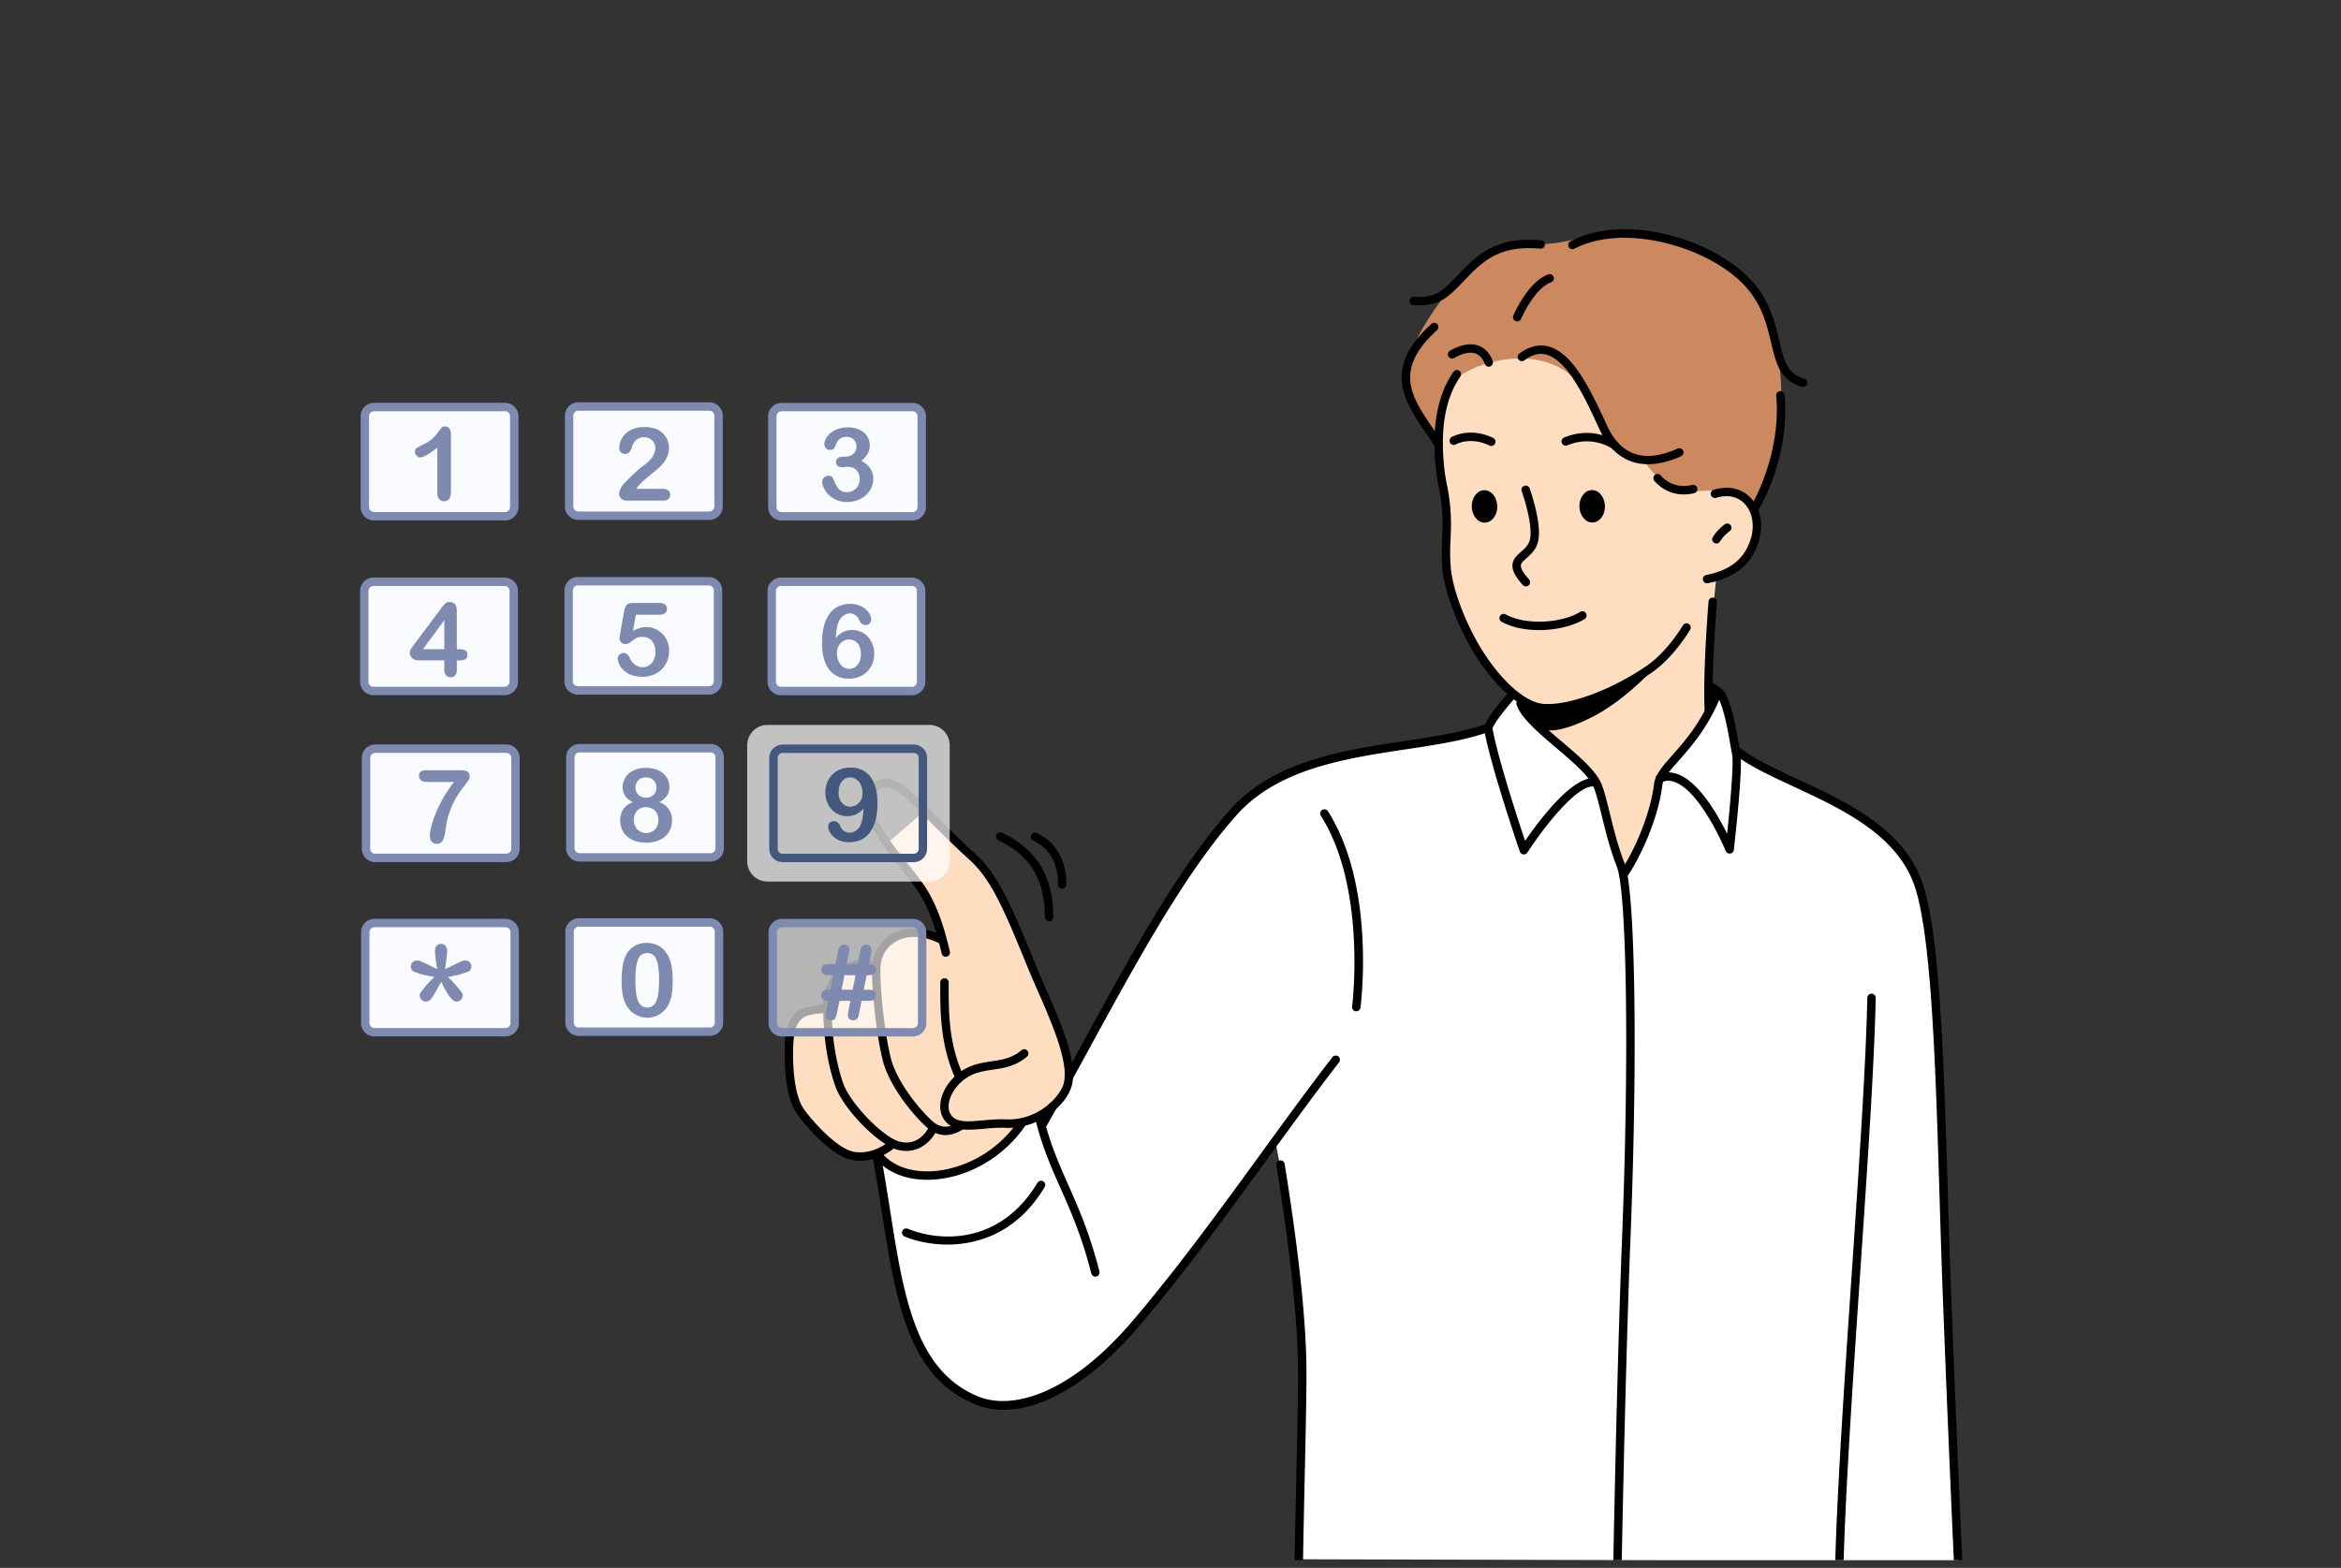 <svg xmlns="http://www.w3.org/2000/svg" viewBox="0 0 2746.8 1840.24" id="man-is-dialing-number-from-keypad">
  <rect x="0" y="0" width="2746.8" height="1840.24" fill="#333333" stroke="none"/>
  <defs>
    <clipPath id="a">
      <rect width="2746.8" height="1831.2" fill="none"></rect>
    </clipPath>
  </defs>
  <g clip-path="url(#a)">
    <g>
      <path fill="#fff" d="M1496.25,1338.37s-31.3,48.59-79.47,113c-40.18,53.72-92.83,120.49-142,160-33.24,26.72-70.94,37.21-98.36,38.67-33.49,1.79-74.25-28.1-94.67-62-22.26-36.92-29.7-85.37-36.87-127.49-9.14-53.63-14.62-97.31-14.62-97.31l228-107.27s38-75.6,89.48-161.39c39.53-65.81,85.75-140.71,136.87-173.29,36.9-23.51,87.7-37.6,170.69-47.75,37.83-4.63,86.36-17.86,86.36-17.86l33.74-42.28,230.12-4.74,18.84,11.92L2038.27,884s41.15,21.72,86.26,43.75c54.15,26.44,114.78,57.74,127.28,111.81,25.82,111.66,27.73,317.91,33.7,483,7.65,211.2,12.9,309.52,12.9,309.52l-774.13-2s4.31-179.54,1.64-265.07C1522.94,1469.37,1496.25,1338.37,1496.25,1338.37Z"></path>
      <path fill="#cc895f" d="M1745.63,298.05c29.4-15.59,54-7.71,87.4-14.08,43.26-8.26,77-17.31,122.25-5.65,26.83,6.9,67,22.92,90.3,45.67,40.45,39.57,48,120.5,43.65,172-5.64,66.53-31.17,100-31.17,100L1914.48,610,1685,515.29s-43.19-50.65-34.4-87.8c4.5-19,20.44-47.83,39.49-73.85C1708.17,329,1729,306.86,1745.63,298.05Z"></path>
      <path fill="#ffddc0" d="M1700.43 453.33c11.31-20 77.23-47.12 127.11-23.06 35.66 17.2 48.69 61.22 67.67 87.72 12 16.81 33 22.23 33 22.23s13.87 19.67 26 28c28.09 19.19 78-4.29 94.41 15.74 17.83 21.72 13.68 43.18 6.51 57.86-12.26 25.11-41.22 36.13-41.22 36.13s-4.7 39.52-6.69 78.44-1.27 77.25-1.27 77.25l-22.8 36-35 41.15s-7.84 41.55-18.37 67.7a217.92 217.92 0 0 1-26 46.21s-15-51.87-27.22-96.8c-8.33-30.72-66-69.62-66-69.62l-18.42-30.82s-83.4-59.09-94.64-163.1c-1.81-16.78-.84-57.14-2.29-73C1689.13 524.33 1680.1 489.35 1700.43 453.33ZM1039.69 990.92l42.89-37s59.37 41.5 83.42 79.77c15.21 24.21 35 71 53 112.91 16.76 39.1 32.18 72.92 35.18 107.49 4.15 47.85-57.06 65.57-57.06 65.57s-27.54 44-86.16 59c-40.9 10.47-76.56-14-76.56-14l-6.35-8.18s-7.67 3.86-32.17-2.23c-25.87-6.42-49.86-37.22-59.94-57.25-9.74-19.35-17-69.7-6.48-92.32 10.65-23 39.1-18.1 39.1-18.1s1.56-27 15.24-41.69c21.54-23.19 45.42-11.11 45.42-11.11s1.8-22 19.56-32.84c21.91-13.3 56.37-.93 56.37-.93l-19.21-49.41Z"></path>
      <path d="M2002.9,684.62a4.94,4.94,0,0,1-.94-9.78c28.73-5.62,45.4-19.28,52.47-43,4.65-15.6,1.51-31.8-8-41.26-8.09-8-19.79-10.26-33-6.25a4.94,4.94,0,0,1-2.86-9.45c16.81-5.1,32-2,42.78,8.71,12.24,12.16,16.26,31.73,10.51,51.07-8.12,27.22-27.76,43.52-60,49.84A5.17,5.17,0,0,1,2002.9,684.62Z"></path>
      <path d="M2013.9 637.9a4.87 4.87 0 0 1-2.53-.71 4.93 4.93 0 0 1-1.69-6.76 54.7 54.7 0 0 1 14.2-15.09 4.93 4.93 0 0 1 5.61 8.12 44.86 44.86 0 0 0-11.35 12.06A5 5 0 0 1 2013.9 637.9ZM1790.38 688.21a4.94 4.94 0 0 1-3.67-1.63c-8.72-9.72-12.45-17-12.06-23.52.41-7 5.26-11.24 10-15.37 4.44-3.91 9-8 10.55-14.71 3.32-14.88-5.87-45.76-9.69-56.41a4.93 4.93 0 1 1 9.28-3.33c.6 1.67 14.66 41.17 10 61.89-2.22 9.9-8.56 15.49-13.67 20-4 3.52-6.46 5.81-6.62 8.54-.21 3.55 3 9.05 9.55 16.34a4.93 4.93 0 0 1-3.67 8.23ZM1894.29 527.32a4.89 4.89 0 0 1-2.82-.88h0c-.94-.65-23.51-15.88-52.39-3.76a4.93 4.93 0 1 1-3.82-9.1c34-14.28 60.73 4 61.86 4.77a4.93 4.93 0 0 1-2.83 9ZM1749.8 523.39a4.91 4.91 0 0 1-2.13-.49c-22.66-10.85-39.18-1.49-39.34-1.39a4.94 4.94 0 1 1-5-8.52c.86-.5 21.26-12.09 48.6 1a4.93 4.93 0 0 1-2.14 9.38Z"></path>
      <path fill-rule="evenodd" d="M1853.19 594.59c-.24-10.51 6.26-19.18 14.54-19.38s15.18 8.17 15.42 18.68-6.25 19.17-14.53 19.37S1853.44 605.09 1853.19 594.59ZM1726.88 594.74c-.24-10.51 6.26-19.18 14.53-19.38s15.19 8.17 15.43 18.68-6.25 19.17-14.53 19.37S1727.13 605.24 1726.88 594.74Z"></path>
      <path d="M1788.11 826.53s18.9 6.66 47 3.3 105.65-45.66 105.65-45.66-34.61 38.81-74.67 58.47c-44.83 22-56.71 14-63.95 9A31.93 31.93 0 0 1 1788.11 826.53ZM1805.78 739.54c-15.62 0-31.31-2.94-43.84-9.74a4.93 4.93 0 0 1 4.71-8.67c25.17 13.65 67 9.68 87.54-3a4.94 4.94 0 0 1 5.18 8.41C1846.4 734.53 1826.15 739.54 1805.78 739.54Z"></path>
      <path d="M1816.12 836.18c-1.89 0-3.72-.07-5.5-.19-23.53-1.66-52.45-25.43-77.35-63.6-21.31-32.64-38.9-78.3-40.92-106.21a257.81 257.81 0 0 1-.22-33.88c.36-7.8.72-15.87.27-27.3-.57-14.26-2.49-24.36-4.36-34.13-1.21-6.34-2.35-12.32-3.06-19.09-2-18.57-7.91-75.06 20.4-115.35a4.93 4.93 0 0 1 8.07 5.67c-26.19 37.26-20.52 91-18.66 108.64.67 6.36 1.77 12.15 2.94 18.28a221.76 221.76 0 0 1 4.53 35.59c.46 11.85.09 20.12-.26 28.13a248.48 248.48 0 0 0 .19 32.74c1.91 26.45 18.83 70.09 39.34 101.52 22.88 35.06 49.62 57.73 69.79 59.15 29.74 2.08 79.46-16.32 121-44.78 24.06-16.48 42.11-47 42.29-47.32a4.93 4.93 0 1 1 8.52 5c-.78 1.33-19.31 32.73-45.24 50.49C1896.42 817.93 1848.46 836.17 1816.12 836.18ZM2058.67 601.79a4.93 4.93 0 0 1-4.2-7.51c.36-.58 35.82-59.46 29.66-129.82a4.93 4.93 0 1 1 9.83-.87c6.45 73.71-29.54 133.35-31.08 135.85A4.92 4.92 0 0 1 2058.67 601.79ZM2115.73 454.13a5.19 5.19 0 0 1-1.29-.17c-25.72-7-30.68-27.9-36.42-52.13-5.23-22.05-11.16-47-33.79-69.6-43.52-43.41-139-70.47-197-40.31a4.93 4.93 0 1 1-4.56-8.75c62.54-32.56 161.66-4.65 208.51 42.07 24.62 24.55 31.16 52.14 36.42 74.31 5.43 22.9 9.35 39.45 29.4 44.88a4.94 4.94 0 0 1-1.29 9.7ZM1663.36 358.36c-1.55 0-3.16 0-4.84-.09a4.93 4.93 0 0 1 .34-9.86c26.55.93 32.38-5.22 54.19-28.11l3.1-3.25c23.49-24.59 47.08-39 92.14-35a4.93 4.93 0 0 1 4.48 5.35 5 5 0 0 1-5.36 4.48c-41.28-3.7-62.11 8.94-84.13 32l-3.08 3.23C1699.05 349.3 1690.41 358.36 1663.36 358.36Z"></path>
      <path d="M1688.16 526.91a4.92 4.92 0 0 1-4.18-2.31c-3.55-5.64-7.39-11.29-11.1-16.74-25.17-37-51.2-75.21 6.6-127.71a4.93 4.93 0 0 1 6.63 7.31c-51.45 46.73-30 78.29-5.08 114.84 3.77 5.54 7.66 11.25 11.3 17.05a4.93 4.93 0 0 1-4.17 7.56ZM1933.79 544.85c-25 0-44.74-14-57.22-41.32-15.58-34.1-36.91-80.81-62.43-87.37-8.21-2.12-16.51.07-25.36 6.65a4.94 4.94 0 1 1-5.89-7.92c11.24-8.36 22.59-11.14 33.7-8.29 27.83 7.15 47.69 46.27 69 92.83 16.16 35.38 44 44.51 82.63 27.14a4.93 4.93 0 1 1 4 9C1958.38 541.78 1945.51 544.85 1933.79 544.85ZM1746.81 430.39a4.94 4.94 0 0 1-4.75-3.6c-.06-.22-2.59-8.54-10.14-11.61-6.52-2.64-15.19-.94-25.77 5.09a4.94 4.94 0 0 1-4.89-8.58c13.41-7.63 25-9.52 34.51-5.59 12.08 5 15.65 17.51 15.8 18a4.95 4.95 0 0 1-4.76 6.25ZM1975.81 580.33A45.27 45.27 0 0 1 1941 564.21a4.93 4.93 0 0 1 7.85-6c.51.66 13.16 16.55 36.74 11a4.93 4.93 0 1 1 2.25 9.61A53.16 53.16 0 0 1 1975.81 580.33ZM1780.21 377.25a4.93 4.93 0 0 1-4.54-6.86c.68-1.6 16.88-39.24 40.67-48.27a4.94 4.94 0 1 1 3.5 9.23c-19.85 7.53-34.94 42.55-35.09 42.9A4.91 4.91 0 0 1 1780.21 377.25ZM2297.44 1836.12a4.92 4.92 0 0 1-4.92-4.71c-3.41-75.57-8.45-191.86-13.16-316.66-1.36-36.19-2.51-74.22-3.63-111-4.47-147.4-9.1-299.82-28.26-360.81-19.62-62.45-85.17-92.89-143-119.75-26-12.09-50.63-23.51-67.93-36.72a4.93 4.93 0 1 1 6-7.84c16.46 12.55 40.58 23.76 66.11 35.61C2168.31 942 2236 973.39 2256.89 1040c19.56 62.29 24 208.58 28.7 363.47 1.12 36.76 2.27 74.77 3.63 110.92 4.71 124.77 9.75 241 13.15 316.58a4.94 4.94 0 0 1-4.7 5.16ZM2005 837.87a4.94 4.94 0 0 1-4.93-4.72c-2.06-47.09 4.59-126.47 4.66-127.26a4.93 4.93 0 1 1 9.83.83c-.07.79-6.67 79.54-4.63 126a4.93 4.93 0 0 1-4.71 5.14Z"></path>
      <path d="M2158.29 1837.52h-.15a4.94 4.94 0 0 1-4.78-5.08c2.71-92 11.28-218.36 19.56-340.56 8.52-125.6 16.56-244.24 18.08-320.8a5 5 0 0 1 5-4.83 4.93 4.93 0 0 1 4.84 5c-1.53 76.8-9.58 195.54-18.1 321.26-8.28 122.12-16.84 248.38-19.55 340.19A4.93 4.93 0 0 1 2158.29 1837.52ZM1136.34 1325.88c-11 0-20.76-2.08-27.37-10.2-5.15-6.33-6.91-15-5-24.42 3.11-15 14.78-29.68 29.74-37.44 10.07-5.23 20.11-6.72 29.81-8.17 12.36-1.85 24-3.59 35-13a4.93 4.93 0 1 1 6.45 7.47c-13.11 11.32-26.77 13.36-40 15.33-9.31 1.39-18.1 2.7-26.71 7.17-12.24 6.35-22.14 18.68-24.63 30.69-1 4.56-1.2 11.07 3 16.18 6.68 8.23 19.94 7 36.73 5.49 8.7-.8 17.7-1.61 27.09-1.22 37.32 1.72 63.93-26.86 67.76-42.55 6-24.57-14-70.33-30.11-107.09-3.88-8.88-7.55-17.27-10.73-25-27.93-68.25-43.33-105.84-69.14-129.37-20.52-18.7-36.67-34.87-49.64-47.86-34.43-34.46-45-44-59.37-33.84a13.67 13.67 0 0 0-6 9.18c-1.81 10.54 5.77 27.63 23.18 52.25 5.23 7.38 11.5 15.26 17.56 22.88 7 8.82 14.27 17.93 20.34 26.77 16.27 23.73 24.7 54 30.22 77.76a4.93 4.93 0 0 1-9.61 2.23c-5.33-22.89-13.41-52-28.75-74.4-5.87-8.55-13-17.53-19.92-26.22-6.15-7.72-12.51-15.72-17.89-23.32-19.54-27.62-27.2-46-24.85-59.63a23.4 23.4 0 0 1 10-15.58c21.82-15.34 37.55.42 72 35 12.9 12.92 29 29 49.3 47.54 27.47 25 43.15 63.35 71.64 132.93 3.12 7.64 6.77 16 10.63 24.8 17.55 40.11 37.43 85.58 30.65 113.39-5.37 22-37.52 51.65-77.75 50.07-8.73-.38-17.41.42-25.79 1.19C1148.09 1325.33 1142 1325.88 1136.34 1325.88ZM1231 1081.44a4.93 4.93 0 0 1-4.94-4.91c-.19-44.42-17-72.22-54.41-90.14a4.94 4.94 0 1 1 4.27-8.9c40.73 19.5 59.8 51 60 99a4.94 4.94 0 0 1-4.91 5Z"></path>
      <path d="M1246.27 1043h-.37a4.94 4.94 0 0 1-4.56-5.28c.11-1.49 2.16-36.79-28.82-50.89a4.93 4.93 0 1 1 4.09-9c37.31 17 34.61 60.15 34.58 60.59A4.94 4.94 0 0 1 1246.27 1043ZM1109.24 1332.22c-7 0-14.82-2.49-22.58-9.73-19.81-18.45-44.22-50.87-51-78.41-8.64-35.07-13.74-94.11-12.24-111.19 1.4-16 9.61-29 23.12-36.55 16.83-9.41 38.71-8.7 60 2a4.93 4.93 0 1 1-4.41 8.82c-18.35-9.17-36.87-10-50.81-2.17-10.56 5.9-17 16.13-18.1 28.79-1.28 14.58 3 71.49 12 108 6 24.44 28.78 55.51 48.16 73.56 9.47 8.82 20.1 9.35 31.57 1.58a4.93 4.93 0 1 1 5.54 8.16C1125.57 1328.36 1118 1332.22 1109.24 1332.22ZM1009.4 1362.37a53.33 53.33 0 0 1-9.19-.79c-22.92-4-52.15-36.57-64.41-53.24-13.65-18.57-15.35-54.39-15.15-74.1.49-46.23 14.39-52.3 46-55.11a4.93 4.93 0 0 1 .87 9.83c-25.1 2.23-36.55 3.25-37 45.39-.15 14.87.83 51.28 13.23 68.14 12.79 17.4 39.89 46.19 58.15 49.37 23.19 4 41.9-12.56 42.09-12.73a4.93 4.93 0 0 1 6.63 7.31C1049.82 1347.17 1032.8 1362.37 1009.4 1362.37Z"></path>
      <path d="M1177.69 1654.64a87.91 87.91 0 0 1-33.22-6.28c-79.29-32.14-93.46-122.22-109.87-226.53-3.22-20.48-6.55-41.65-10.47-62.76a4.93 4.93 0 1 1 9.7-1.8c3.94 21.24 7.29 42.48 10.52 63 15.94 101.35 29.71 188.89 103.83 218.92 37.69 15.28 105 0 180.8-88.9 52.54-61.6 102.33-130.09 150.49-196.33 29.23-40.2 56.84-78.18 84.18-113.47a4.94 4.94 0 0 1 7.8 6c-27.25 35.17-54.82 73.09-84 113.23-48.27 66.39-98.18 135-151 196.92C1282.43 1620.07 1225.46 1654.64 1177.69 1654.64ZM1524 1835.46h-.08a4.94 4.94 0 0 1-4.86-5c.45-29.87 1.22-64.74 2-98.46 1.1-49.82 2.13-96.88 2-122.54-.33-75.46-14.69-174.15-25.45-241.82a4.93 4.93 0 1 1 9.74-1.55c10.82 68 25.24 167.19 25.57 243.32.11 25.8-.92 72.92-2 122.8-.75 33.71-1.51 68.56-2 98.4A4.93 4.93 0 0 1 1524 1835.46ZM1591.4 1186.92a4.58 4.58 0 0 1-.64 0 4.93 4.93 0 0 1-4.26-5.53c.18-1.38 17.32-138.79-36.68-223.95a4.93 4.93 0 1 1 8.33-5.28c55.93 88.21 38.89 224.74 38.14 230.5A4.94 4.94 0 0 1 1591.4 1186.92Z"></path>
      <path d="M1285.25,1498.4a4.94,4.94,0,0,1-4.78-3.71c-11.23-44-23.81-72.39-36-99.86-11-24.71-21.29-48.06-29.44-80.26a4.93,4.93,0,1,1,9.56-2.41c8,31.38,18.13,54.35,28.9,78.67,12.33,27.85,25.08,56.64,36.51,101.42a4.93,4.93,0,0,1-3.56,6A4.68,4.68,0,0,1,1285.25,1498.4Z"></path>
      <path d="M1222.56 1326a4.92 4.92 0 0 1-4.29-7.35q6.27-11.13 12.49-22.31a4.93 4.93 0 0 1 8.62 4.8q-6.23 11.19-12.52 22.35A4.93 4.93 0 0 1 1222.56 1326Zm31.56-56.84a4.84 4.84 0 0 1-2.37-.61 4.93 4.93 0 0 1-2-6.7q9.54-17.38 19-34.68c58.71-107.53 114.17-209.09 175.13-277.4 50.77-56.91 132.16-69.18 204-80 34.78-5.25 67.64-10.2 94.42-19.63a4.93 4.93 0 0 1 3.27 9.31c-27.66 9.74-61 14.76-96.22 20.07-70.15 10.58-149.66 22.57-198.07 76.82-60.2 67.46-115.39 168.54-173.83 275.56q-9.45 17.29-19 34.7A5 5 0 0 1 1254.12 1269.15ZM2029.45 1001.84a4.92 4.92 0 0 1-4.56-3.06c-.28-.68-28.42-68.38-59-80.6-5.81-2.33-11.14-2.35-16.27-.06a4.93 4.93 0 1 1-4-9c7.59-3.38 15.65-3.41 24-.09 24.39 9.77 46 47.44 56.89 69.59 3.4-32.32 8-82.78 5.85-93.24-.6-2.91-1.28-6.82-2.07-11.35-2.93-16.89-7.36-42.41-14.76-56-1.06-1.94-7.46-6.19-12.54-8.79a4.93 4.93 0 0 1 4.48-8.79c3.16 1.61 13.7 7.3 16.73 12.88 8.17 15.06 12.77 41.54 15.81 59.07.77 4.4 1.43 8.2 2 11 3.42 16.56-6.51 104.17-7.65 114.1a4.93 4.93 0 0 1-4.23 4.32A3.89 3.89 0 0 1 2029.45 1001.84ZM1125.25 1268.07a4.93 4.93 0 0 1-4.5-2.91c-17.54-39-17.52-77.79-17.51-108.92v-2.91a4.94 4.94 0 1 1 9.87 0v2.91c0 31.76 0 67.76 16.64 104.88a4.92 4.92 0 0 1-2.48 6.52A4.83 4.83 0 0 1 1125.25 1268.07ZM1063.5 1350.82a41.33 41.33 0 0 1-11.09-1.57c-22.43-6.24-62.93-47.83-72.22-74.18-9.19-26.07-14-57.13-14.32-92.32-.26-30 14.35-43.89 23.09-49.48 12.08-7.73 27.18-9 39.4-3.18a4.93 4.93 0 0 1-4.22 8.92c-9.18-4.33-20.62-3.35-29.86 2.57-12.12 7.75-18.7 22.35-18.54 41.08.3 34.1 4.93 64.09 13.75 89.12 8.18 23.19 46.17 62.57 65.56 68 23.88 6.65 34.53-16.2 35-17.18a4.94 4.94 0 0 1 9 4C1094.89 1335.88 1082.75 1350.82 1063.5 1350.82Z"></path>
      <path d="M1087.91 1384.7c-25.83 0-47.84-9.15-60.84-25.4a4.93 4.93 0 1 1 7.7-6.16c11.72 14.64 32.45 22.53 56.89 21.62 31.13-1.15 74.63-17.32 103.35-59.24a4.93 4.93 0 1 1 8.14 5.58c-25.76 37.6-68.34 61.94-111.13 63.52C1090.64 1384.67 1089.27 1384.7 1087.91 1384.7ZM1111.61 1460.73c-19.95 0-37.74-4.26-50.18-9.46a4.93 4.93 0 1 1 3.81-9.1c35.62 14.9 107.77 20.24 152.23-54.23a4.93 4.93 0 0 1 8.47 5C1194.56 1445.57 1149.25 1460.73 1111.61 1460.73ZM1897.86 1840.23h-.1a4.93 4.93 0 0 1-4.84-5c1.77-90.22 5.47-260 10.37-383.25 8.36-210 5.58-405.13-6.2-434.91-7.95-20.11-13.13-41.19-17.72-59.79-3.25-13.24-6.07-24.67-9.19-32.87-5.06-13.28-25-30.27-44.29-46.7-21.24-18.09-41.3-35.17-46.31-50.45a4.94 4.94 0 1 1 9.38-3.08c4.14 12.64 24.06 29.61 43.33 46 21.16 18 41.15 35.05 47.11 50.7 3.34 8.76 6.22 20.47 9.56 34 4.5 18.3 9.61 39 17.31 58.52 12.41 31.37 15.43 224.18 6.88 438.93-4.9 123.19-8.6 292.87-10.36 383.05A4.94 4.94 0 0 1 1897.86 1840.23Z"></path>
      <path d="M1904.88 1031.25a4.85 4.85 0 0 1-2.85-.91 4.93 4.93 0 0 1-1.17-6.88c13.68-19.25 35.07-63.91 39.81-102.9 1.39-11.43 10.34-21.53 21.67-34.32 14.07-15.88 33.35-37.64 47.53-72.78a4.93 4.93 0 1 1 9.15 3.69c-14.82 36.72-34.75 59.21-49.3 75.64-10.59 12-18.24 20.58-19.26 29-4.94 40.7-27.27 87.32-41.55 107.43A5 5 0 0 1 1904.88 1031.25ZM1788 1002.86c-.2 0-.4 0-.6 0a5 5 0 0 1-4.07-3.29c-1.38-4-34.06-99.43-41.88-143.07-1.12-6.29 8.73-21.24 29.3-44.43a4.93 4.93 0 1 1 7.38 6.55c-12.45 14-26.11 31.89-26.9 36.45 6.34 35.1 29.65 106.19 38.23 131.82 15.59-22.73 57.32-79 83.45-73.17a4.93 4.93 0 0 1-2.16 9.63c-18.22-4.15-57.89 45.23-78.61 77.29A4.92 4.92 0 0 1 1788 1002.86Zm-36.8-147.67Z"></path>
      <path fill="#fff" d="M876.74,874.69a23.87,23.87,0,0,1,23.87-23.87h189.85a23.87,23.87,0,0,1,23.87,23.87v136.13a23.87,23.87,0,0,1-23.87,23.86H900.61a23.87,23.87,0,0,1-23.87-23.86Z" opacity=".7" style="isolation:isolate"></path>
      <path fill="#f9fbff" d="M428.08,488.55a10.81,10.81,0,0,1,10.82-10.82H592.6a10.81,10.81,0,0,1,10.81,10.82V595.11a10.81,10.81,0,0,1-10.81,10.81H438.9a10.81,10.81,0,0,1-10.82-10.81Z"></path>
      <path fill="#7e8aaf" d="M592.6,610.85H438.9a15.76,15.76,0,0,1-15.75-15.74V488.55A15.76,15.76,0,0,1,438.9,472.8H592.6a15.77,15.77,0,0,1,15.75,15.75V595.11A15.77,15.77,0,0,1,592.6,610.85ZM438.9,482.67a5.88,5.88,0,0,0-5.88,5.88V595.11A5.88,5.88,0,0,0,438.9,601H592.6a5.89,5.89,0,0,0,5.88-5.88V488.55a5.88,5.88,0,0,0-5.88-5.88Z"></path>
      <path fill="#f9fbff" d="M427.44,693.62a10.82,10.82,0,0,1,10.81-10.82H592a10.82,10.82,0,0,1,10.82,10.82V800.18A10.82,10.82,0,0,1,592,811H438.25a10.82,10.82,0,0,1-10.81-10.82Z"></path>
      <path fill="#7e8aaf" d="M592,815.93H438.25a15.77,15.77,0,0,1-15.75-15.75V693.62a15.77,15.77,0,0,1,15.75-15.75H592a15.76,15.76,0,0,1,15.75,15.75V800.18A15.76,15.76,0,0,1,592,815.93ZM438.25,687.74a5.89,5.89,0,0,0-5.88,5.88V800.18a5.88,5.88,0,0,0,5.88,5.88H592a5.88,5.88,0,0,0,5.88-5.88V693.62a5.88,5.88,0,0,0-5.88-5.88Z"></path>
      <path fill="#f9fbff" d="M429.47,889.55a10.81,10.81,0,0,1,10.81-10.81H594a10.81,10.81,0,0,1,10.81,10.81V996.11A10.81,10.81,0,0,1,594,1006.93H440.28a10.81,10.81,0,0,1-10.81-10.82Z"></path>
      <path fill="#7e8aaf" d="M594,1011.86H440.28a15.77,15.77,0,0,1-15.75-15.75V889.55a15.77,15.77,0,0,1,15.75-15.75H594a15.77,15.77,0,0,1,15.74,15.75V996.11A15.76,15.76,0,0,1,594,1011.86ZM440.28,883.67a5.89,5.89,0,0,0-5.88,5.88V996.11a5.88,5.88,0,0,0,5.88,5.88H594a5.88,5.88,0,0,0,5.88-5.88V889.55a5.89,5.89,0,0,0-5.88-5.88Z"></path>
      <path fill="#f9fbff" d="M428.59,1094.15a10.81,10.81,0,0,1,10.81-10.81H593.11a10.81,10.81,0,0,1,10.81,10.81v106.57a10.81,10.81,0,0,1-10.81,10.81H439.4a10.81,10.81,0,0,1-10.81-10.81Z"></path>
      <path fill="#7e8aaf" d="M593.11,1216.46H439.4a15.76,15.76,0,0,1-15.74-15.74V1094.15a15.77,15.77,0,0,1,15.74-15.75H593.11a15.77,15.77,0,0,1,15.75,15.75v106.57A15.77,15.77,0,0,1,593.11,1216.46ZM439.4,1088.27a5.88,5.88,0,0,0-5.87,5.88v106.57a5.88,5.88,0,0,0,5.87,5.88H593.11a5.89,5.89,0,0,0,5.88-5.88V1094.15a5.89,5.89,0,0,0-5.88-5.88Z"></path>
      <path fill="#f9fbff" d="M667.78,487.93a10.81,10.81,0,0,1,10.81-10.81H832.3a10.81,10.81,0,0,1,10.81,10.81V594.5a10.81,10.81,0,0,1-10.81,10.81H678.59a10.81,10.81,0,0,1-10.81-10.81Z"></path>
      <path fill="#7e8aaf" d="M832.3,610.24H678.59a15.76,15.76,0,0,1-15.74-15.74V487.93a15.76,15.76,0,0,1,15.74-15.74H832.3a15.77,15.77,0,0,1,15.75,15.74V594.5A15.77,15.77,0,0,1,832.3,610.24ZM678.59,482.05a5.89,5.89,0,0,0-5.88,5.88V594.5a5.88,5.88,0,0,0,5.88,5.87H832.3a5.88,5.88,0,0,0,5.88-5.87V487.93a5.89,5.89,0,0,0-5.88-5.88Z"></path>
      <path fill="#f9fbff" d="M667.13,693A10.81,10.81,0,0,1,678,682.19h153.7A10.82,10.82,0,0,1,842.47,693V799.57a10.82,10.82,0,0,1-10.82,10.81H678a10.81,10.81,0,0,1-10.82-10.81Z"></path>
      <path fill="#7e8aaf" d="M831.65,815.32H678a15.77,15.77,0,0,1-15.75-15.75V693A15.76,15.76,0,0,1,678,677.26h153.7A15.76,15.76,0,0,1,847.4,693V799.57A15.77,15.77,0,0,1,831.65,815.32ZM678,687.13a5.88,5.88,0,0,0-5.88,5.87V799.57a5.89,5.89,0,0,0,5.88,5.88h153.7a5.89,5.89,0,0,0,5.88-5.88V693a5.88,5.88,0,0,0-5.88-5.87Z"></path>
      <path fill="#f9fbff" d="M669.17,888.94A10.81,10.81,0,0,1,680,878.12H833.69a10.81,10.81,0,0,1,10.81,10.82V995.5a10.81,10.81,0,0,1-10.81,10.81H680a10.8,10.8,0,0,1-10.81-10.81Z"></path>
      <path fill="#7e8aaf" d="M833.69,1011.25H680a15.77,15.77,0,0,1-15.75-15.75V888.94A15.77,15.77,0,0,1,680,873.19H833.69a15.76,15.76,0,0,1,15.74,15.75V995.5A15.77,15.77,0,0,1,833.69,1011.25ZM680,883.06a5.89,5.89,0,0,0-5.88,5.88V995.5a5.89,5.89,0,0,0,5.88,5.88H833.69a5.88,5.88,0,0,0,5.87-5.88V888.94a5.88,5.88,0,0,0-5.87-5.88Z"></path>
      <path fill="#f9fbff" d="M668.29,1093.54a10.82,10.82,0,0,1,10.81-10.82H832.81a10.82,10.82,0,0,1,10.81,10.82v106.57a10.82,10.82,0,0,1-10.81,10.81H679.1a10.82,10.82,0,0,1-10.81-10.81Z"></path>
      <path fill="#7e8aaf" d="M832.81,1215.85H679.1a15.77,15.77,0,0,1-15.75-15.75V1093.54a15.77,15.77,0,0,1,15.75-15.75H832.81a15.76,15.76,0,0,1,15.74,15.75V1200.1A15.76,15.76,0,0,1,832.81,1215.85ZM679.1,1087.66a5.89,5.89,0,0,0-5.88,5.88V1200.1a5.88,5.88,0,0,0,5.88,5.88H832.81a5.88,5.88,0,0,0,5.88-5.88V1093.54a5.89,5.89,0,0,0-5.88-5.88Z"></path>
      <path fill="#f9fbff" d="M906.17,488.61A10.81,10.81,0,0,1,917,477.8h153.7a10.81,10.81,0,0,1,10.82,10.81V595.18A10.81,10.81,0,0,1,1070.68,606H917a10.81,10.81,0,0,1-10.81-10.81Z"></path>
      <path fill="#7e8aaf" d="M1070.68,610.92H917a15.76,15.76,0,0,1-15.74-15.74V488.61A15.77,15.77,0,0,1,917,472.86h153.7a15.77,15.77,0,0,1,15.75,15.75V595.18A15.76,15.76,0,0,1,1070.68,610.92ZM917,482.73a5.89,5.89,0,0,0-5.88,5.88V595.18a5.89,5.89,0,0,0,5.88,5.88h153.7a5.88,5.88,0,0,0,5.88-5.88V488.61a5.88,5.88,0,0,0-5.88-5.88Z"></path>
      <path fill="#f9fbff" d="M905.52,693.69a10.81,10.81,0,0,1,10.81-10.82H1070a10.81,10.81,0,0,1,10.81,10.82V800.25A10.81,10.81,0,0,1,1070,811.06H916.33a10.81,10.81,0,0,1-10.81-10.81Z"></path>
      <path fill="#7e8aaf" d="M1070,816H916.33a15.77,15.77,0,0,1-15.75-15.74V693.69a15.77,15.77,0,0,1,15.75-15.75H1070a15.77,15.77,0,0,1,15.75,15.75V800.25A15.77,15.77,0,0,1,1070,816ZM916.33,687.81a5.88,5.88,0,0,0-5.88,5.88V800.25a5.89,5.89,0,0,0,5.88,5.88H1070a5.89,5.89,0,0,0,5.88-5.88V693.69a5.88,5.88,0,0,0-5.88-5.88Z"></path>
      <path fill="#44577c" d="M1072.07,1011.93H918.37a15.77,15.77,0,0,1-15.75-15.75V889.62a15.76,15.76,0,0,1,15.75-15.75h153.7a15.77,15.77,0,0,1,15.75,15.75V996.18A15.77,15.77,0,0,1,1072.07,1011.93ZM918.37,883.74a5.89,5.89,0,0,0-5.89,5.88V996.18a5.89,5.89,0,0,0,5.89,5.88h153.7a5.89,5.89,0,0,0,5.88-5.88V889.62a5.88,5.88,0,0,0-5.88-5.88Z"></path>
      <path fill="#7e8aaf" d="M513.16 578.73V525.5q-14.86 11.4-20 11.41a5.94 5.94 0 0 1-4.36-2 6.35 6.35 0 0 1-1.9-4.53 5.11 5.11 0 0 1 1.88-4.39 40.56 40.56 0 0 1 6.61-3.63 49.3 49.3 0 0 0 11.31-7 47.42 47.42 0 0 0 7.52-8.24 69.12 69.12 0 0 1 4.27-5.62c.66-.7 1.91-1 3.74-1a6 6 0 0 1 5 2.4 10.46 10.46 0 0 1 1.88 6.61v67q0 11.76-8 11.76a7.36 7.36 0 0 1-5.73-2.39C513.88 584.2 513.16 581.85 513.16 578.73ZM746.51 573.72H777q4.58 0 7 1.87a6.12 6.12 0 0 1 2.4 5.09 6.73 6.73 0 0 1-1.9 4.85c-1.26 1.33-3.19 2-5.76 2h-43a9.35 9.35 0 0 1-6.84-2.42 7.8 7.8 0 0 1-2.46-5.71 14.57 14.57 0 0 1 1.58-5.58 20.05 20.05 0 0 1 3.45-5.48q7.79-8.05 14-13.82a90.26 90.26 0 0 1 8.95-7.58 51.65 51.65 0 0 0 8-6.81 27.25 27.25 0 0 0 4.86-7 16.71 16.71 0 0 0 1.66-7.05 12.69 12.69 0 0 0-1.78-6.7 12.34 12.34 0 0 0-4.86-4.59 14 14 0 0 0-6.69-1.63 13.65 13.65 0 0 0-12.05 6.72 29.66 29.66 0 0 0-2 4.79 19.79 19.79 0 0 1-3.1 6 6.17 6.17 0 0 1-5.06 2.1 6.58 6.58 0 0 1-4.85-1.92 7.12 7.12 0 0 1-1.93-5.27 22 22 0 0 1 1.81-8.42 24 24 0 0 1 5.41-7.95 26.94 26.94 0 0 1 9.12-5.77 35.11 35.11 0 0 1 13-2.19 37.38 37.38 0 0 1 15.27 2.81 23 23 0 0 1 7.19 5.15 24.2 24.2 0 0 1 6.55 16.49 24.94 24.94 0 0 1-3.6 13.19 40.79 40.79 0 0 1-7.34 9.3q-3.74 3.36-12.54 10.56t-12.08 11.17A33.2 33.2 0 0 0 746.51 573.72ZM991.77 536a14.21 14.21 0 0 0 9.27-3.16q3.9-3.15 3.89-9.06a10.85 10.85 0 0 0-3.09-7.75 11 11 0 0 0-8.37-3.25 14.83 14.83 0 0 0-5.88 1 9.27 9.27 0 0 0-3.65 2.63 19.57 19.57 0 0 0-2.55 4.21c-.8 1.72-1.53 3.33-2.19 4.85a4.06 4.06 0 0 1-2.11 1.93 8.22 8.22 0 0 1-3.5.71 6.07 6.07 0 0 1-4.3-1.9 6.73 6.73 0 0 1-2-5.06 13.35 13.35 0 0 1 1.84-6.41 23.25 23.25 0 0 1 5.38-6.4 27 27 0 0 1 8.8-4.89 35.65 35.65 0 0 1 11.76-1.84 32.59 32.59 0 0 1 10.35 1.55 24.12 24.12 0 0 1 8.13 4.48 19.3 19.3 0 0 1 5.21 6.78 19.81 19.81 0 0 1 1.75 8.31 18.9 18.9 0 0 1-2.55 10 33.91 33.91 0 0 1-7.27 8.15 32.57 32.57 0 0 1 7.69 5.62 21.69 21.69 0 0 1 4.7 7 21.35 21.35 0 0 1 1.58 8.28 26 26 0 0 1-8.42 19.15 29.83 29.83 0 0 1-9.85 6.08 34.75 34.75 0 0 1-12.61 2.2 30.16 30.16 0 0 1-12.58-2.52 28.82 28.82 0 0 1-14.59-14.09 16.93 16.93 0 0 1-1.84-6.67 7.19 7.19 0 0 1 2.19-5.47 7.65 7.65 0 0 1 5.47-2.08 5.77 5.77 0 0 1 3.16 1 4.54 4.54 0 0 1 2 2.31q3 8.13 6.52 12.08t9.8 3.94a14.7 14.7 0 0 0 7-1.78 14.55 14.55 0 0 0 5.55-5.29 15 15 0 0 0 2.2-8.13q0-6.84-3.75-10.74t-10.4-3.88c-.79 0-2 .08-3.64.23s-2.68.23-3.15.23a7 7 0 0 1-5-1.61 5.76 5.76 0 0 1-1.76-4.47 5.59 5.59 0 0 1 2.11-4.53c1.4-1.15 3.49-1.73 6.25-1.73ZM521.35 786V775.08H492q-5.55 0-8.33-2.52a8.74 8.74 0 0 1-2.78-6.84 6.7 6.7 0 0 1 .41-2.25 11.4 11.4 0 0 1 1.23-2.4c.54-.84 1.1-1.65 1.69-2.43l2.17-2.86 31-41.47a48.19 48.19 0 0 1 5-5.94 6.64 6.64 0 0 1 4.71-1.84q8.89 0 8.89 10.18V762h2.52a17.74 17.74 0 0 1 7.22 1.22q2.71 1.23 2.72 5.39a5.6 5.6 0 0 1-2.22 4.94q-2.22 1.54-6.67 1.55H536V786q0 4.5-2 6.69a6.87 6.87 0 0 1-5.33 2.2 6.75 6.75 0 0 1-5.29-2.26Q521.35 790.34 521.35 786ZM496.2 762h25.15V728ZM773.9 721.47H746.12l-3.34 18.95q8.31-4.44 15.33-4.44a26.32 26.32 0 0 1 10.5 2.1A26.86 26.86 0 0 1 783 752.71a28.34 28.34 0 0 1 2.1 10.93 31.71 31.71 0 0 1-3.8 15.44 28 28 0 0 1-11 11.06 32.67 32.67 0 0 1-16.52 4.09q-10.47 0-17-3.86t-9.24-8.86c-1.81-3.33-2.72-6.25-2.72-8.74a6.76 6.76 0 0 1 6.67-6.38q4.9 0 7.31 5.68a19.76 19.76 0 0 0 6.31 8.1 14.75 14.75 0 0 0 8.89 2.89 13.56 13.56 0 0 0 7.9-2.34 15.1 15.1 0 0 0 5.23-6.43A22.25 22.25 0 0 0 769 765a21.17 21.17 0 0 0-2-9.59 13.83 13.83 0 0 0-5.32-5.94 14.38 14.38 0 0 0-7.43-2q-5 0-7.19 1.23a62.56 62.56 0 0 0-6.23 4.3c-2.71 2-5 3.07-6.7 3.07A7.22 7.22 0 0 1 729 754a6.29 6.29 0 0 1-2.22-4.71c0-.19.21-1.52.64-4l4.91-28c.55-3.35 1.57-5.79 3-7.31s3.91-2.28 7.26-2.28h30.88q9.12 0 9.12 7a6.12 6.12 0 0 1-2.22 4.91Q778.23 721.48 773.9 721.47ZM980.73 748.72a26.7 26.7 0 0 1 8.65-7 23.59 23.59 0 0 1 10.47-2.28 25.07 25.07 0 0 1 10.27 2.08 24.62 24.62 0 0 1 8.25 5.9 26.81 26.81 0 0 1 5.46 9 30.93 30.93 0 0 1 1.93 10.87 30.06 30.06 0 0 1-3.77 15 26.85 26.85 0 0 1-10.53 10.5 30.86 30.86 0 0 1-15.29 3.77 29.65 29.65 0 0 1-17-4.8q-7.14-4.8-10.91-14.18t-3.77-23a78.2 78.2 0 0 1 2.28-19.76 41.42 41.42 0 0 1 6.55-14.45 27.78 27.78 0 0 1 10.35-8.66 31.62 31.62 0 0 1 13.86-2.92 28.51 28.51 0 0 1 13.19 2.92 22.3 22.3 0 0 1 8.6 7.25 15 15 0 0 1 2.89 8.31 6.27 6.27 0 0 1-1.81 4.36 6 6 0 0 1-4.62 2 7.54 7.54 0 0 1-4.56-1.55 9 9 0 0 1-3.1-4.3 12.32 12.32 0 0 0-4.27-5.65A11.22 11.22 0 0 0 997.1 720a12.13 12.13 0 0 0-6.16 1.78 15.91 15.91 0 0 0-5.18 4.83Q981.48 732.81 980.73 748.72ZM996.52 785a12 12 0 0 0 9.76-4.82q3.87-4.82 3.86-12.66a21.18 21.18 0 0 0-1.81-9.15 13.57 13.57 0 0 0-5-5.85 12.6 12.6 0 0 0-7-2 13.49 13.49 0 0 0-6.93 1.93 14.25 14.25 0 0 0-5.32 5.58 17.43 17.43 0 0 0-2 8.57 20.88 20.88 0 0 0 4.09 13.17A12.57 12.57 0 0 0 996.52 785ZM501.49 904h39q5.61 0 8.13 1.76t2.52 5.79c0 1.63-1 3.8-3 6.49s-4.21 5.67-6.73 8.92a96.56 96.56 0 0 0-7.78 12.14 99.2 99.2 0 0 0-7.33 17.72 74.26 74.26 0 0 0-2 7.66q-.59 3-1.29 7.89t-1.23 7.43q-1.23 6-3.48 8.28a8 8 0 0 1-6 2.31 7.25 7.25 0 0 1-5.74-2.49q-2.16-2.48-2.16-7.34A45.61 45.61 0 0 1 506 970.42 120.33 120.33 0 0 1 511.14 955a150 150 0 0 1 21.64-37.23H501.49c-3.28 0-5.72-.6-7.34-1.79s-2.43-3-2.43-5.58c0-2.69.85-4.43 2.57-5.21A17.86 17.86 0 0 1 501.49 904ZM730.58 923.66a20.67 20.67 0 0 1 3.19-11 22.5 22.5 0 0 1 9.35-8.27 31.71 31.71 0 0 1 14.42-3.1 37.53 37.53 0 0 1 12.23 1.81 25 25 0 0 1 8.77 5 20.5 20.5 0 0 1 5.2 7.2 21.38 21.38 0 0 1 1.7 8.51 18.22 18.22 0 0 1-3 10.23 21.47 21.47 0 0 1-8.79 7.37 24.68 24.68 0 0 1 8.24 5.06 20.73 20.73 0 0 1 5 7.25 24.45 24.45 0 0 1 1.66 9.16A25.62 25.62 0 0 1 785 976.21a24.24 24.24 0 0 1-10.47 9.39A36.47 36.47 0 0 1 758.25 989a37.38 37.38 0 0 1-16.62-3.39 24 24 0 0 1-10.41-9.33A25.65 25.65 0 0 1 727.71 963q0-15.72 14.86-21.58Q730.59 935.77 730.58 923.66Zm41.94 38.72a16.24 16.24 0 0 0-1.88-8 12.73 12.73 0 0 0-5.26-5.2 15.88 15.88 0 0 0-7.61-1.82 13.7 13.7 0 0 0-10 4q-4 4-4 11.12a16.47 16.47 0 0 0 1.9 8 13.67 13.67 0 0 0 5.17 5.38 15 15 0 0 0 14.69 0 13.56 13.56 0 0 0 5.14-5.44A16.87 16.87 0 0 0 772.52 962.38Zm-14.63-50a11.87 11.87 0 0 0-8.86 3.42 12 12 0 0 0-3.36 8.81 11 11 0 0 0 3.45 8.27 12.33 12.33 0 0 0 8.89 3.3 13.77 13.77 0 0 0 5-.87 11.64 11.64 0 0 0 3.86-2.43 10.8 10.8 0 0 0 2.49-3.68 13.18 13.18 0 0 0-.68-10.91 11.07 11.07 0 0 0-4.36-4.33A12.8 12.8 0 0 0 757.89 912.43Z"></path>
      <path fill="#44577c" d="M1013.31,948.75a26.25,26.25,0,0,1-8.62,6.88,23.91,23.91,0,0,1-10.56,2.31,24.78,24.78,0,0,1-18.51-8.1,26.9,26.9,0,0,1-5.35-9,31,31,0,0,1-1.88-10.74,31.34,31.34,0,0,1,2.11-11.43,27.42,27.42,0,0,1,6-9.39,27.86,27.86,0,0,1,9.33-6.2,31.27,31.27,0,0,1,12-2.22,31.6,31.6,0,0,1,13.45,2.75,26.47,26.47,0,0,1,9.94,8,37.34,37.34,0,0,1,6.2,13.18,68.48,68.48,0,0,1,2.16,18,77.29,77.29,0,0,1-2.28,19.79,41.45,41.45,0,0,1-6.64,14.39,27.41,27.41,0,0,1-10.44,8.66,32.27,32.27,0,0,1-13.8,2.84,28.48,28.48,0,0,1-13.22-2.9,22.58,22.58,0,0,1-8.54-7.19,14.88,14.88,0,0,1-2.92-8.28,6.24,6.24,0,0,1,1.81-4.39,6.09,6.09,0,0,1,4.62-1.93,7.82,7.82,0,0,1,4.62,1.44,8.63,8.63,0,0,1,3.1,4.29,11.77,11.77,0,0,0,4.27,5.65,11.31,11.31,0,0,0,6.73,2.14,12.62,12.62,0,0,0,6.32-1.7,15.28,15.28,0,0,0,5.09-4.8Q1012.49,964.61,1013.31,948.75ZM1012,930.86a23.84,23.84,0,0,0-1.08-7.34,18.28,18.28,0,0,0-3-5.82,14.33,14.33,0,0,0-4.68-3.86,12.75,12.75,0,0,0-5.94-1.41,11.73,11.73,0,0,0-9.42,4.77Q984,922,984,929.8t3.86,12.4a12.21,12.21,0,0,0,9.77,4.63,13.67,13.67,0,0,0,6.93-1.91,14.43,14.43,0,0,0,5.38-5.52A16.86,16.86,0,0,0,1012,930.86Z"></path>
      <path fill="#7e8aaf" d="M789.3 1151.07a101.46 101.46 0 0 1-1.16 16.49 38.4 38.4 0 0 1-4.34 12.52 28.69 28.69 0 0 1-10.29 10.64 28 28 0 0 1-30-1.28 30.69 30.69 0 0 1-10.62-13.92 51.52 51.52 0 0 1-2.66-10.73 88.75 88.75 0 0 1-.85-12.73 121 121 0 0 1 .94-15.9 52.13 52.13 0 0 1 2.92-12.17A26.18 26.18 0 0 1 759 1106.73a29.47 29.47 0 0 1 10.94 2 25.13 25.13 0 0 1 8.62 5.73 32.92 32.92 0 0 1 6.29 9.33Q789.3 1133.41 789.3 1151.07Zm-16-1.17a97.16 97.16 0 0 0-1.29-17.52q-1.29-6.81-4.33-10.29a10.56 10.56 0 0 0-8.42-3.48q-7.72 0-10.73 7.77t-3 24a103.82 103.82 0 0 0 1.29 18q1.29 7 4.33 10.61a11.3 11.3 0 0 0 16.67-.14q3-3.75 4.27-10.7A109 109 0 0 0 773.28 1149.9ZM522.34 1137.44q5.56-2.58 10.62-5.15t8-3.76a13.83 13.83 0 0 1 4.8-1.2 7.42 7.42 0 0 1 5.19 2 6.56 6.56 0 0 1 2.18 5 7.08 7.08 0 0 1-1.07 3.55 5.33 5.33 0 0 1-2.27 2.36 110.47 110.47 0 0 1-24.33 6.34q2.4 2.22 5.91 5.91t3.69 3.93c.86 1.2 2 2.69 3.59 4.46a31.39 31.39 0 0 1 3.22 4.16 6.89 6.89 0 0 1 .89 3.64 6.57 6.57 0 0 1-2 4.79 7.18 7.18 0 0 1-5.31 2q-3.26 0-7.32-5t-10.49-18.15q-6.53 11.82-8.74 15.58a26.08 26.08 0 0 1-4.28 5.7 6.7 6.7 0 0 1-4.71 1.92 7 7 0 0 1-5.27-2.18 6.65 6.65 0 0 1-2.1-4.66 6 6 0 0 1 .86-3.52 129.16 129.16 0 0 1 16.44-18.58q-7.18-1.12-12.84-2.48a80.51 80.51 0 0 1-12-4 5.33 5.33 0 0 1-2-2.36 7.29 7.29 0 0 1-1-3.38 6.56 6.56 0 0 1 2.18-5 7.21 7.21 0 0 1 5-2 14.26 14.26 0 0 1 5.13 1.24q3.09 1.25 7.84 3.6t10.83 5.27q-1.11-5.4-1.84-12.38c-.48-4.65-.73-7.83-.73-9.55a7.89 7.89 0 0 1 2-5.44 6.62 6.62 0 0 1 5.18-2.27 6.52 6.52 0 0 1 5.09 2.27 8.78 8.78 0 0 1 2 6c0 .68-.1 2-.3 4.07s-.48 4.48-.85 7.36S522.79 1133.72 522.34 1137.44Z"></path>
      <path fill="#fff" d="M909.62,1083.82h171v127.34h-171Z" opacity=".64" style="isolation:isolate"></path>
      <path fill="#7e8aaf" d="M1071.19,1216.53H917.49a15.77,15.77,0,0,1-15.75-15.75V1094.22a15.77,15.77,0,0,1,15.75-15.75h153.7a15.77,15.77,0,0,1,15.75,15.75v106.56A15.77,15.77,0,0,1,1071.19,1216.53Zm-153.7-128.19a5.89,5.89,0,0,0-5.88,5.88v106.56a5.89,5.89,0,0,0,5.88,5.88h153.7a5.89,5.89,0,0,0,5.88-5.88V1094.22a5.89,5.89,0,0,0-5.88-5.88Z"></path>
      <path fill="#7e8aaf" d="M969.63,1185.6l2.16-10.94q-8.07-.17-8.08-6.43a6.2,6.2,0,0,1,2-4.77,8.59,8.59,0,0,1,5.94-1.84h2.75l3.33-17h-6.08a8.39,8.39,0,0,1-5.88-1.9,6.09,6.09,0,0,1-2.08-4.65,6,6,0,0,1,2-4.71,8.78,8.78,0,0,1,5.94-1.78h8.71l2.75-13.39a28.69,28.69,0,0,1,1.44-5.33,6.48,6.48,0,0,1,2.16-2.92,6,6,0,0,1,3.6-1,6.39,6.39,0,0,1,4.73,1.63,5.68,5.68,0,0,1,1.64,4.22c0,.39-.33,2.35-1,5.9l-2.17,10.88h12.81l2.81-13.39q.58-3,1.11-4.92a6.78,6.78,0,0,1,1.9-3.16,5.7,5.7,0,0,1,4-1.29,6.59,6.59,0,0,1,4.71,1.58,5.63,5.63,0,0,1,1.67,4.28,18.86,18.86,0,0,1-.15,2.4c-.1.77-.23,1.52-.38,2.25s-.25,1.17-.29,1.37l-2.17,11q8.37.16,8.36,6.49a5.94,5.94,0,0,1-2,4.68q-2,1.76-5.91,1.75h-3l-3.51,17H1020c2.61,0,4.58.63,5.91,1.87a6.25,6.25,0,0,1,2,4.74,6,6,0,0,1-2,4.65q-2,1.78-5.94,1.78h-9l-2.74,13.46q-.64,3.21-1.15,5a6.6,6.6,0,0,1-1.9,3.07,5.66,5.66,0,0,1-4,1.32,6.38,6.38,0,0,1-4.62-1.64,5.64,5.64,0,0,1-1.7-4.27,27.37,27.37,0,0,1,.82-6l2.16-10.94H985l-2.75,13.46a30.78,30.78,0,0,1-2.2,7.16c-.76,1.46-2.38,2.2-4.88,2.2a6.46,6.46,0,0,1-4.68-1.64,5.67,5.67,0,0,1-1.69-4.27,15.52,15.52,0,0,1,.32-3C969.28,1187.45,969.46,1186.46,969.63,1185.6Zm34.21-41H990.91l-3.45,17h13Z"></path>
    </g>
  </g>
</svg>
